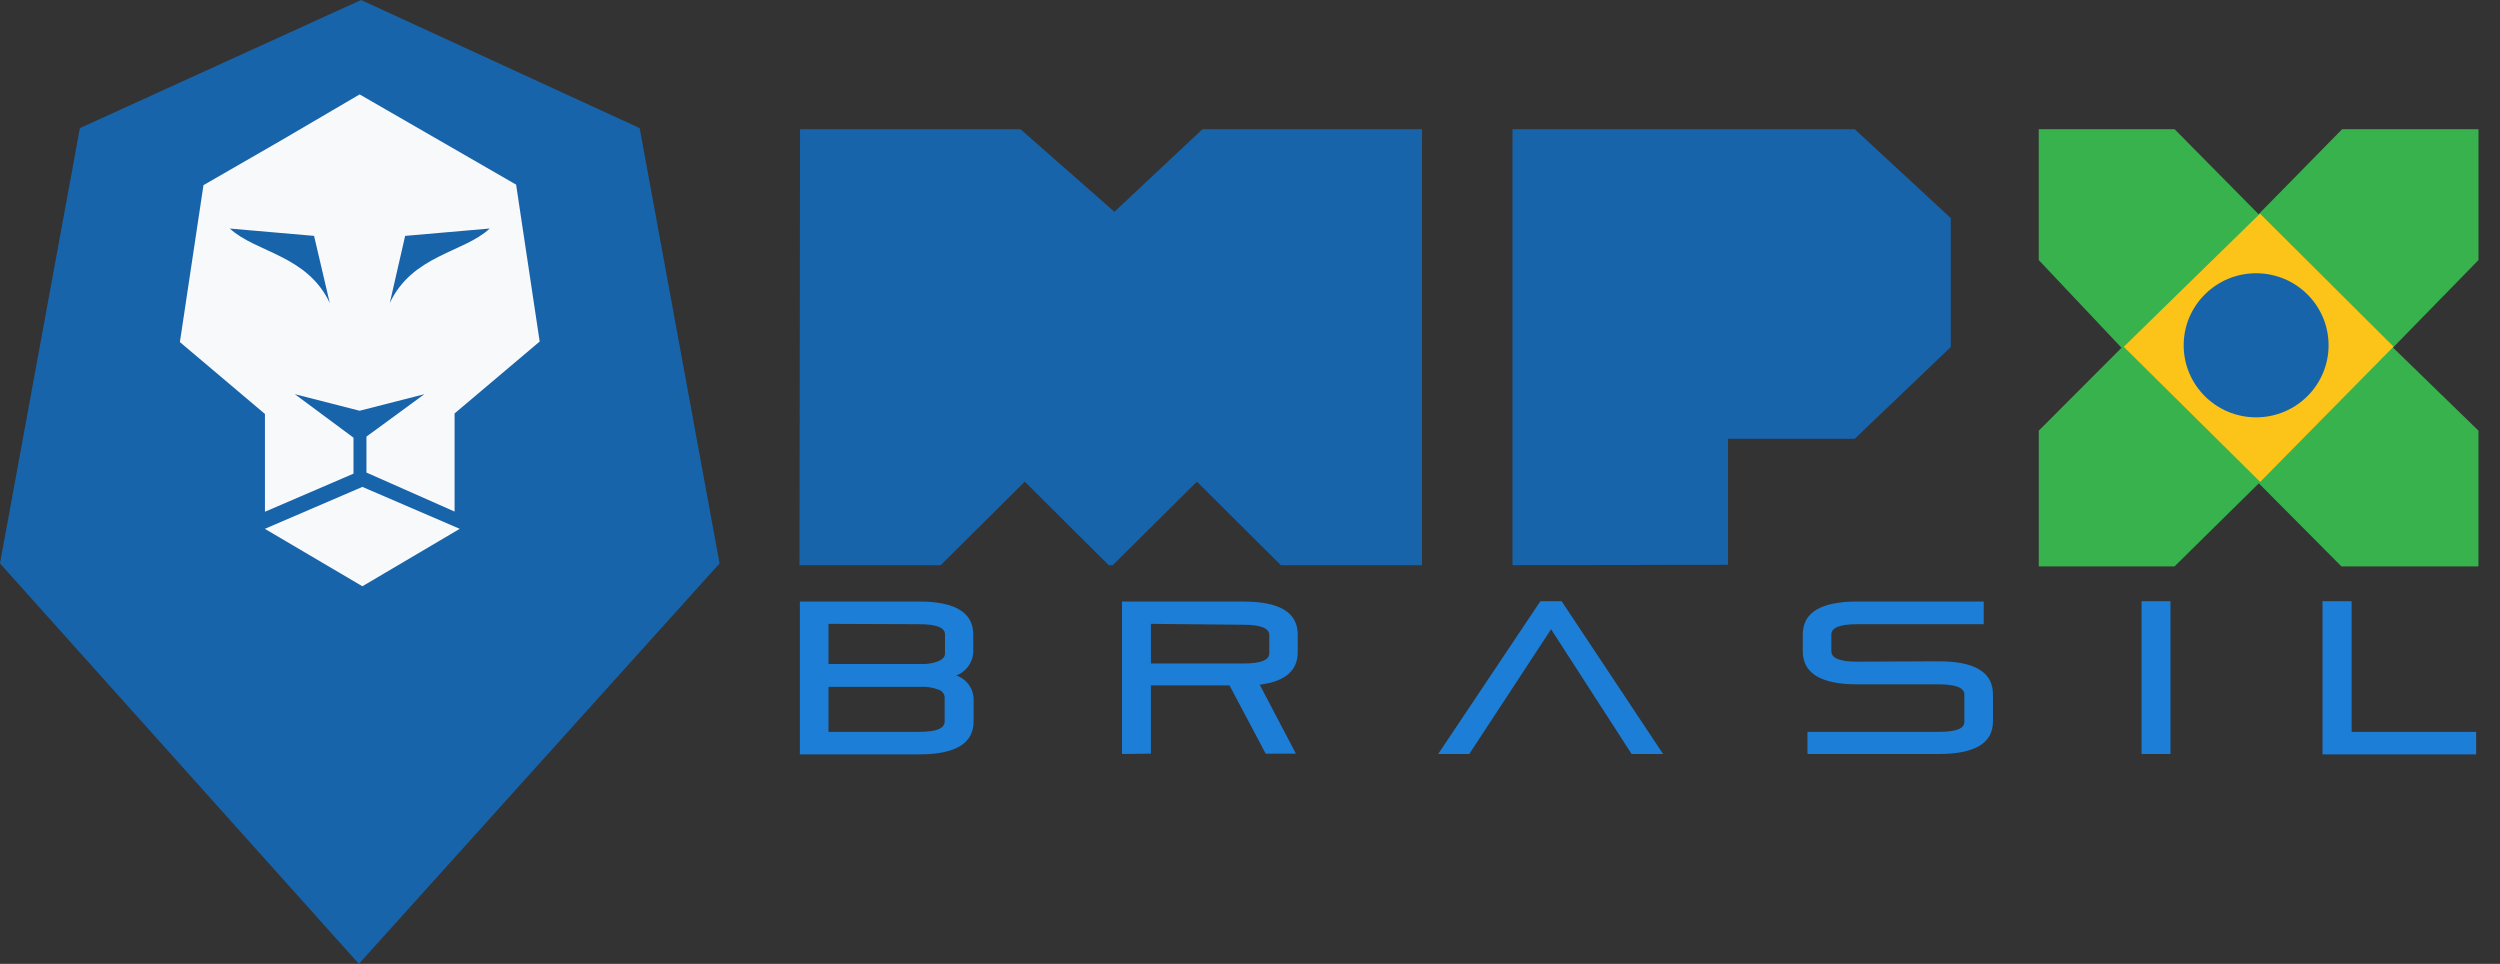 <svg xmlns="http://www.w3.org/2000/svg" width="83" height="32" fill="none" viewBox="0 0 83 32">
    <rect x="0" y="0" width="83" height="32" fill="#333333" stroke="none"/>
    <g fill-rule="evenodd" clip-path="url(#prefix__clip0)" clip-rule="evenodd">
        <path fill="#1864AB" d="M11.987 0L2.652 4.254 0 18.706 11.915 32l11.974-13.294-2.652-14.452L11.987 0z"/>
        <path fill="#F8F9FA" d="M15.263 17.557l-3.232 1.907-3.238-1.907 3.238-1.392 3.232 1.392z"/>
        <path fill="#F8F9FA" d="M11.939 3.134l2.598 1.498 2.598 1.498.782 5.209-2.825 2.387v3.258l-2.926-1.295v-1.194l1.923-1.408-2.15.55-2.15-.55 1.947 1.444v1.194l-2.94 1.265v-3.246l-2.824-2.387.783-5.21L9.353 4.65l2.586-1.515z"/>
        <path fill="#1864AB" d="M16.246 7.588l-2.795.243-.51 2.23c.75-1.598 2.454-1.67 3.317-2.473h-.012zM7.631 7.588l2.796.243.522 2.23c-.751-1.598-2.449-1.67-3.318-2.473zM26.562 4.289h7.317l3.119 2.743 2.925-2.743h7.288v14.475h-4.686l-2.788-2.773-2.794 2.773h-.132l-2.788-2.773-2.793 2.773h-4.686l.018-14.475zm23.653 14.475V4.289h11.361l3.19 2.952v4.28l-3.19 3.047h-4.205v4.184l-7.156.012z"/>
        <path fill="#37B24D" d="M77.759 4.289l-2.773 2.823-2.79-2.823h-4.51v4.345l2.749 2.912-2.748 2.752v4.506h4.508l2.798-2.757 2.742 2.757h4.55v-4.506l-2.838-2.758 2.839-2.906V4.289h-4.527z"/>
        <path fill="#FCC419" d="M75.031 7.093l4.434 4.415L75.038 16l-4.53-4.486 4.524-4.421z"/>
        <path fill="#1864AB" d="M74.903 9.072c1.33 0 2.406 1.071 2.406 2.392 0 1.32-1.077 2.392-2.406 2.392-1.328 0-2.405-1.071-2.405-2.392 0-1.32 1.077-2.392 2.405-2.392z"/>
        <path fill="#1C7ED6" d="M77.107 19.959h.967v4.338h4.134v.748h-5.1v-5.086zm-6.008 0h.961v5.074H71.1v-5.074zm-6.735 1.996c1.202 0 1.802.365 1.802 1.094v.902c0 .723-.6 1.082-1.802 1.082h-4.356v-.736h4.356c.6 0 .853-.113.853-.334v-.902c0-.227-.282-.341-.853-.341h-2.71c-1.201 0-1.802-.37-1.802-1.1v-.556c0-.729.6-1.093 1.803-1.093h4.205v.753h-4.206c-.57 0-.853.113-.853.34v.556c0 .233.283.347.853.347l2.71-.012zm-9.15 3.078H54.17l-2.674-4.142-2.716 4.142h-1.033l3.395-5.074h.703l3.37 5.074zm-17.003-4.321v1.315h3.07c.602 0 .86-.114.86-.347v-.598c0-.227-.289-.34-.86-.34l-3.07-.03zm-.96 4.32v-5.061h4.03c1.202 0 1.803.364 1.803 1.093v.598c0 .598-.42.968-1.262 1.07l1.202 2.289H42.02l-1.2-2.265H38.21v2.265l-.96.012zm-9.745-4.32v1.332h3.07c.205.012.41-.023.6-.101.133-.066.198-.144.198-.245v-.634c0-.227-.282-.34-.853-.34l-3.015-.012zm3.003 3.585c.601 0 .853-.119.853-.346v-.8c-.007-.117-.086-.217-.198-.252-.191-.074-.396-.107-.6-.096h-3.058v1.494h3.003zm-3.965-4.326h3.965c1.202 0 1.803.364 1.803 1.093v.485c.025.384-.203.74-.565.878.344.114.577.434.577.795v.729c0 .73-.601 1.094-1.803 1.094h-3.965V19.97h-.012z"/>
    </g>
    <defs>
        <clipPath id="prefix__clip0">
            <path fill="#fff" d="M0 0H82.286V32H0z"/>
        </clipPath>
    </defs>
</svg>
